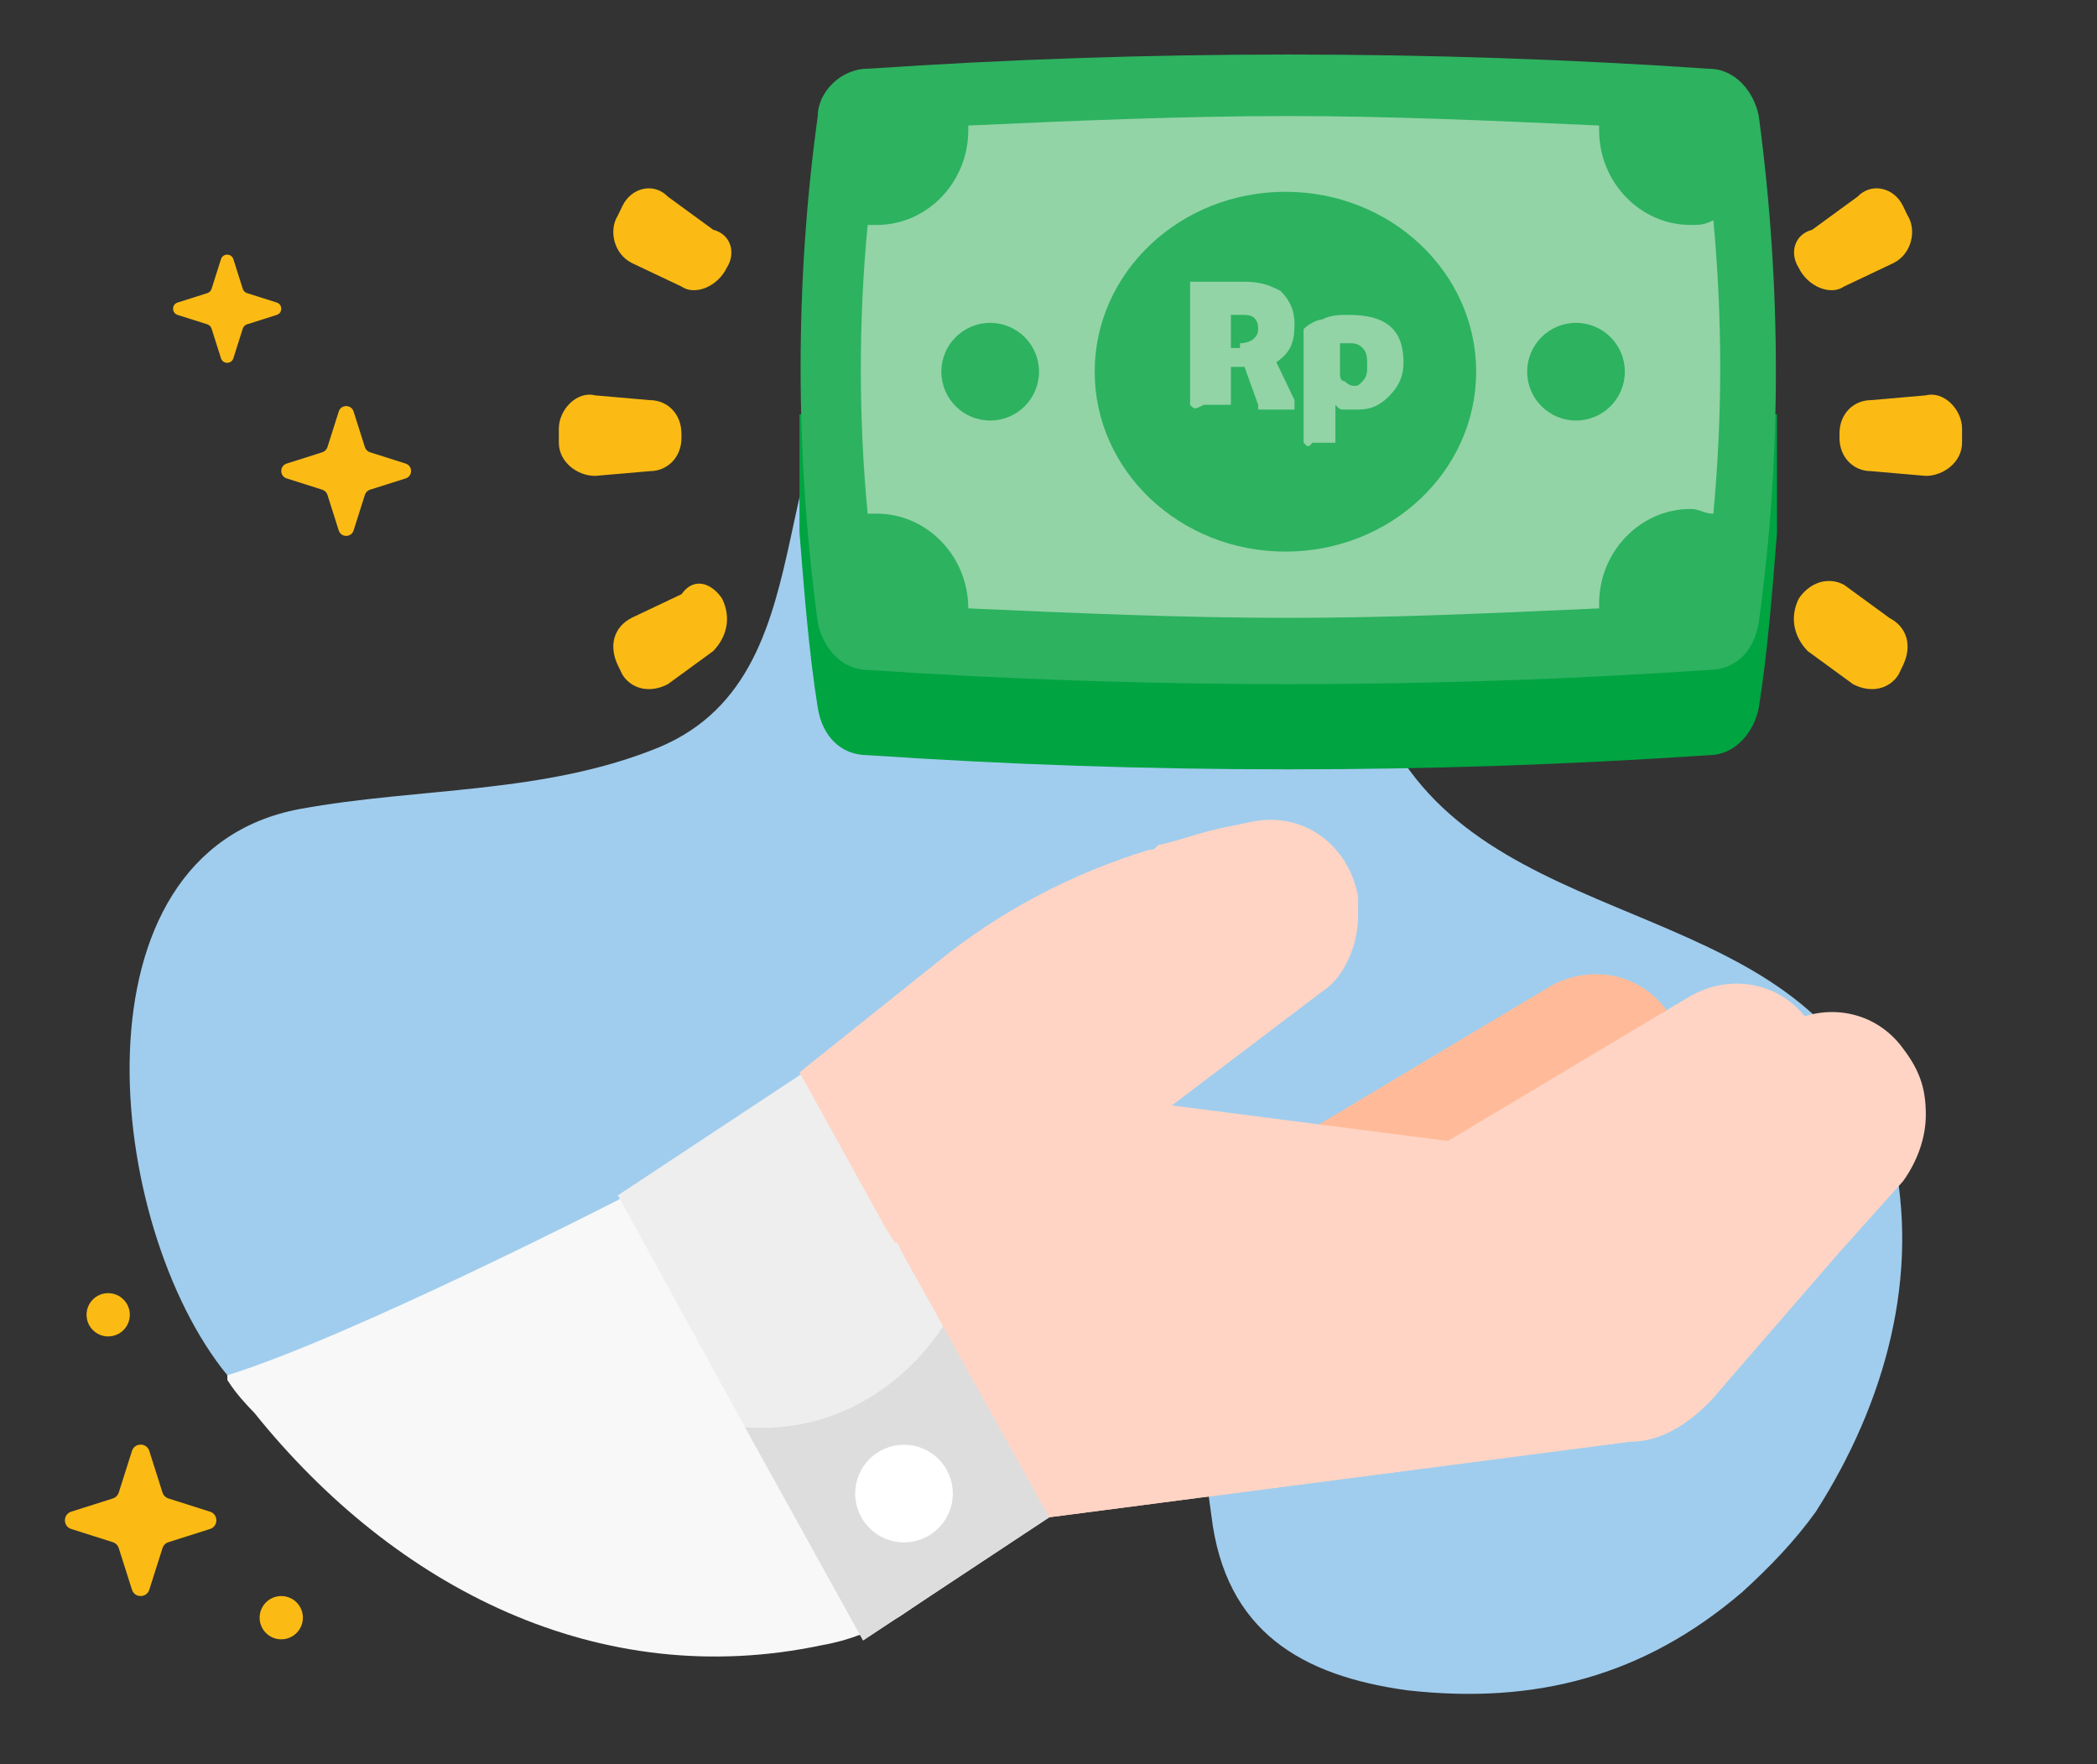 <svg xmlns="http://www.w3.org/2000/svg" width="63" height="53" viewBox="0 0 63 53" fill="none"><rect x="0" y="0" width="63" height="53" fill="#333333" stroke="none"/><path d="M56.859 34.589C55.074 27.041 45.839 28.354 42.166 22.885C40.172 19.929 40.487 15.991 38.177 13.256C35.659 10.302 30.936 7.677 27.158 9.645C22.435 12.162 25.269 20.148 19.811 22.446C16.349 23.869 12.57 23.649 9.002 24.306C1.971 25.619 3.157 36.831 6.83 41.316C10.188 45.364 14.564 46.514 19.707 45.42C24.22 44.436 29.991 37.324 34.82 41.154C36.078 42.138 36.184 44.107 36.393 45.53C36.813 49.031 39.121 50.344 42.27 50.781C46.154 51.218 49.407 50.344 52.346 47.827C53.185 47.061 53.92 46.296 54.549 45.422C56.65 42.138 57.698 38.308 56.859 34.589Z" fill="#A0CDEE"></path><path d="M5.06 46.332L6.31 45.935C6.563 45.855 6.563 45.495 6.31 45.415L5.06 45.018C4.975 44.991 4.909 44.925 4.882 44.84L4.485 43.59C4.405 43.337 4.046 43.337 3.965 43.59L3.568 44.84C3.541 44.925 3.475 44.991 3.39 45.018L2.14 45.415C1.887 45.495 1.887 45.855 2.14 45.935L3.39 46.332C3.475 46.359 3.541 46.425 3.568 46.51L3.965 47.76C4.045 48.013 4.405 48.013 4.485 47.76L4.882 46.51C4.909 46.425 4.975 46.359 5.06 46.332Z" fill="#FBBB14"></path><path d="M11.115 14.713L12.187 14.373C12.404 14.304 12.404 13.996 12.187 13.927L11.115 13.587C11.043 13.564 10.986 13.507 10.963 13.435L10.623 12.363C10.554 12.146 10.246 12.146 10.177 12.363L9.837 13.435C9.814 13.507 9.757 13.564 9.684 13.587L8.613 13.927C8.396 13.996 8.396 14.304 8.613 14.373L9.684 14.713C9.757 14.736 9.814 14.793 9.837 14.865L10.177 15.937C10.246 16.154 10.554 16.154 10.623 15.937L10.963 14.865C10.986 14.793 11.043 14.736 11.115 14.713Z" fill="#FBBB14"></path><path d="M7.421 9.744L8.314 9.461C8.495 9.403 8.495 9.147 8.314 9.089L7.421 8.806C7.361 8.786 7.313 8.739 7.294 8.679L7.011 7.786C6.953 7.605 6.697 7.605 6.639 7.786L6.356 8.679C6.336 8.739 6.289 8.786 6.229 8.806L5.336 9.089C5.155 9.147 5.155 9.403 5.336 9.461L6.229 9.744C6.289 9.764 6.336 9.811 6.356 9.871L6.639 10.764C6.697 10.945 6.953 10.945 7.011 10.764L7.294 9.871C7.313 9.811 7.361 9.763 7.421 9.744Z" fill="#FBBB14"></path><ellipse cx="3.25" cy="39.5" rx="0.65" ry="0.65" fill="#FBBB14"></ellipse><ellipse cx="8.45" cy="48.6" rx="0.65" ry="0.65" fill="#FBBB14"></ellipse><path d="M24.703 49.424C25.521 49.282 26.203 48.997 27.021 48.57L31.388 45.583L24.43 32.072L18.563 36.054C18.563 36.054 10.513 40.18 6.83 41.316V41.459C7.103 41.885 7.375 42.17 7.648 42.454C11.878 47.717 18.018 50.845 24.703 49.424Z" fill="#F8F8F8"></path><path d="M24.019 12.446V16.003C24.157 17.708 24.294 19.558 24.568 21.265C24.706 22.117 25.254 22.688 26.078 22.688C34.449 23.255 42.957 23.255 51.329 22.688C52.151 22.688 52.701 21.975 52.839 21.265C53.112 19.558 53.25 17.708 53.386 16.003V14.864V12.446" fill="#00A441"></path><path d="M26.078 2.065C34.449 1.496 42.957 1.496 51.329 2.065C52.151 2.065 52.701 2.776 52.839 3.488C53.524 8.606 53.524 13.726 52.839 18.704C52.701 19.558 52.151 20.127 51.329 20.127C42.957 20.696 34.449 20.696 26.078 20.127C25.254 20.127 24.706 19.416 24.568 18.704C23.881 13.586 23.881 8.464 24.568 3.486C24.568 2.776 25.254 2.063 26.078 2.063V2.065Z" fill="#2DB260"></path><path d="M29.09 18.277C29.09 16.714 27.853 15.432 26.343 15.432H26.067C25.793 12.588 25.793 9.602 26.067 6.758H26.343C27.853 6.758 29.09 5.478 29.09 3.913V3.771C32.247 3.628 35.543 3.486 38.702 3.486C41.723 3.486 44.883 3.628 48.042 3.771V3.913C48.042 5.478 49.278 6.758 50.789 6.758C51.063 6.758 51.2 6.758 51.475 6.616C51.749 9.602 51.749 12.446 51.475 15.434C51.201 15.434 51.065 15.291 50.789 15.291C49.278 15.291 48.042 16.572 48.042 18.137V18.277C44.883 18.42 41.861 18.562 38.702 18.562C35.544 18.562 32.249 18.42 29.09 18.277C29.09 18.42 29.09 18.42 29.09 18.277Z" fill="#92D4A6"></path><ellipse cx="38.618" cy="11.167" rx="5.73" ry="5.405" fill="#2DB260"></ellipse><ellipse cx="29.748" cy="11.167" rx="1.467" ry="1.467" fill="#2DB260"></ellipse><ellipse cx="47.348" cy="11.167" rx="1.467" ry="1.467" fill="#2DB260"></ellipse><path fill-rule="evenodd" clip-rule="evenodd" d="M35.754 8.749V12.162H35.753C35.81 12.221 35.843 12.256 35.882 12.265C35.937 12.279 36.003 12.244 36.162 12.162H36.98V11.023H37.389L37.799 12.162V12.304H37.935H38.891V12.019L38.346 10.881C38.755 10.597 38.891 10.312 38.891 9.744C38.891 9.318 38.755 9.033 38.482 8.749L38.48 8.747C38.206 8.605 37.934 8.464 37.389 8.464H35.754V8.749ZM37.799 9.887C37.799 10.17 37.526 10.313 37.253 10.313V10.454H36.98V9.46H37.389C37.662 9.46 37.799 9.602 37.799 9.887ZM39.164 13.3V9.887C39.3 9.744 39.573 9.602 39.71 9.602C39.982 9.46 40.255 9.46 40.528 9.46C41.619 9.46 42.165 9.885 42.165 10.883C42.165 11.308 42.028 11.592 41.756 11.877C41.483 12.162 41.21 12.304 40.801 12.304H40.39C40.255 12.304 40.255 12.304 40.119 12.162V13.3H39.435C39.368 13.371 39.334 13.406 39.3 13.406C39.266 13.406 39.232 13.371 39.164 13.3ZM41.074 11.023C41.074 11.166 41.074 11.308 40.937 11.452L40.939 11.45C40.802 11.592 40.802 11.592 40.666 11.592C40.529 11.592 40.393 11.45 40.393 11.45C40.257 11.45 40.257 11.308 40.257 11.166V10.312H40.527C40.664 10.312 40.801 10.312 40.937 10.454C41.074 10.598 41.074 10.739 41.074 11.023Z" fill="#92D4A6"></path><path d="M36.3 35.771L46.533 29.655C47.76 28.943 49.261 29.228 50.08 30.366C50.899 31.503 50.899 33.068 49.944 34.062L38.62 39.184L36.3 35.769V35.771Z" fill="#FFBB99"></path><path d="M40.529 36.054L50.762 29.938C51.99 29.228 53.49 29.512 54.309 30.649C55.127 31.787 55.127 33.352 54.172 34.348L42.85 39.467L40.529 36.054Z" fill="#FFD4C4"></path><path d="M31.524 45.583L25.93 49.282L22.384 42.881L18.563 35.912L24.157 32.214L30.433 37.761L31.524 45.583Z" fill="#EEEEEE"></path><path d="M31.524 45.583L25.93 49.282L22.384 42.881C26.476 43.166 28.387 39.753 28.387 39.753L30.842 40.036L31.524 45.583Z" fill="#DDDDDD"></path><path d="M57.857 33.495C57.857 34.206 57.584 34.917 57.175 35.485L55.264 37.619L51.444 42.028C50.762 42.739 49.944 43.308 48.988 43.308L31.524 45.583L27.021 37.477C27.021 37.477 27.021 37.334 26.887 37.334L26.614 36.909L24.021 32.216L28.113 28.944C30.024 27.378 32.206 26.24 34.526 25.53C34.663 25.53 34.663 25.53 34.799 25.388C35.481 25.246 36.163 24.962 36.982 24.819L37.664 24.677C39.166 24.392 40.529 25.388 40.802 26.952V27.521C40.802 28.374 40.392 29.369 39.711 29.797L35.208 33.21L47.352 34.775L53.627 30.791C54.854 30.082 56.355 30.366 57.175 31.503C57.72 32.214 57.857 32.783 57.857 33.495Z" fill="#FFD4C4"></path><path fill-rule="evenodd" clip-rule="evenodd" d="M26.887 37.121C26.852 37.05 26.818 36.979 26.75 36.907V36.909L26.888 37.124C26.922 37.194 26.956 37.264 27.023 37.334L26.888 37.124C26.887 37.123 26.887 37.122 26.887 37.121ZM51.444 42.028L55.264 37.477C53.218 39.895 32.344 46.863 27.021 37.477L31.524 45.583L48.988 43.308C49.944 43.308 50.763 42.739 51.444 42.028Z" fill="#FFD4C4"></path><ellipse cx="27.159" cy="44.871" rx="1.467" ry="1.467" fill="white"></ellipse><path fill-rule="evenodd" clip-rule="evenodd" d="M20.473 8.608C20.882 8.892 21.564 8.608 21.837 8.039C22.11 7.612 21.973 7.044 21.426 6.902L20.062 5.906C19.654 5.479 18.971 5.622 18.698 6.191L18.562 6.474C18.289 6.902 18.425 7.612 18.971 7.896L20.473 8.608ZM20.473 13.017V13.159C20.473 13.728 20.062 14.155 19.518 14.155L17.88 14.297C17.334 14.297 16.789 13.872 16.789 13.301V12.876C16.789 12.305 17.334 11.738 17.88 11.878L19.518 12.021C20.064 12.021 20.471 12.447 20.471 13.018L20.473 13.017ZM21.699 17.994C21.973 18.564 21.837 19.133 21.428 19.559L20.064 20.555C19.518 20.84 18.971 20.698 18.7 20.271L18.562 19.986C18.289 19.417 18.425 18.848 18.972 18.564L20.473 17.852C20.882 17.283 21.426 17.568 21.7 17.994H21.699Z" fill="#FBBB14"></path><path fill-rule="evenodd" clip-rule="evenodd" d="M55.399 8.608C54.989 8.892 54.307 8.608 54.035 8.039C53.762 7.612 53.898 7.044 54.445 6.902L55.809 5.906C56.217 5.479 56.9 5.622 57.173 6.191L57.31 6.474C57.582 6.902 57.446 7.612 56.9 7.896L55.399 8.608ZM55.264 13.018V13.159C55.264 13.728 55.671 14.155 56.217 14.155L57.855 14.297C58.401 14.297 58.946 13.872 58.946 13.301V12.876C58.946 12.305 58.401 11.738 57.855 11.878L56.217 12.021C55.671 12.021 55.264 12.447 55.264 13.018ZM54.035 17.994C53.762 18.564 53.898 19.133 54.307 19.559L55.671 20.555C56.217 20.84 56.764 20.698 57.035 20.271L57.173 19.986C57.446 19.417 57.31 18.848 56.763 18.564L55.399 17.568C54.853 17.283 54.307 17.568 54.035 17.994Z" fill="#FBBB14"></path></svg>